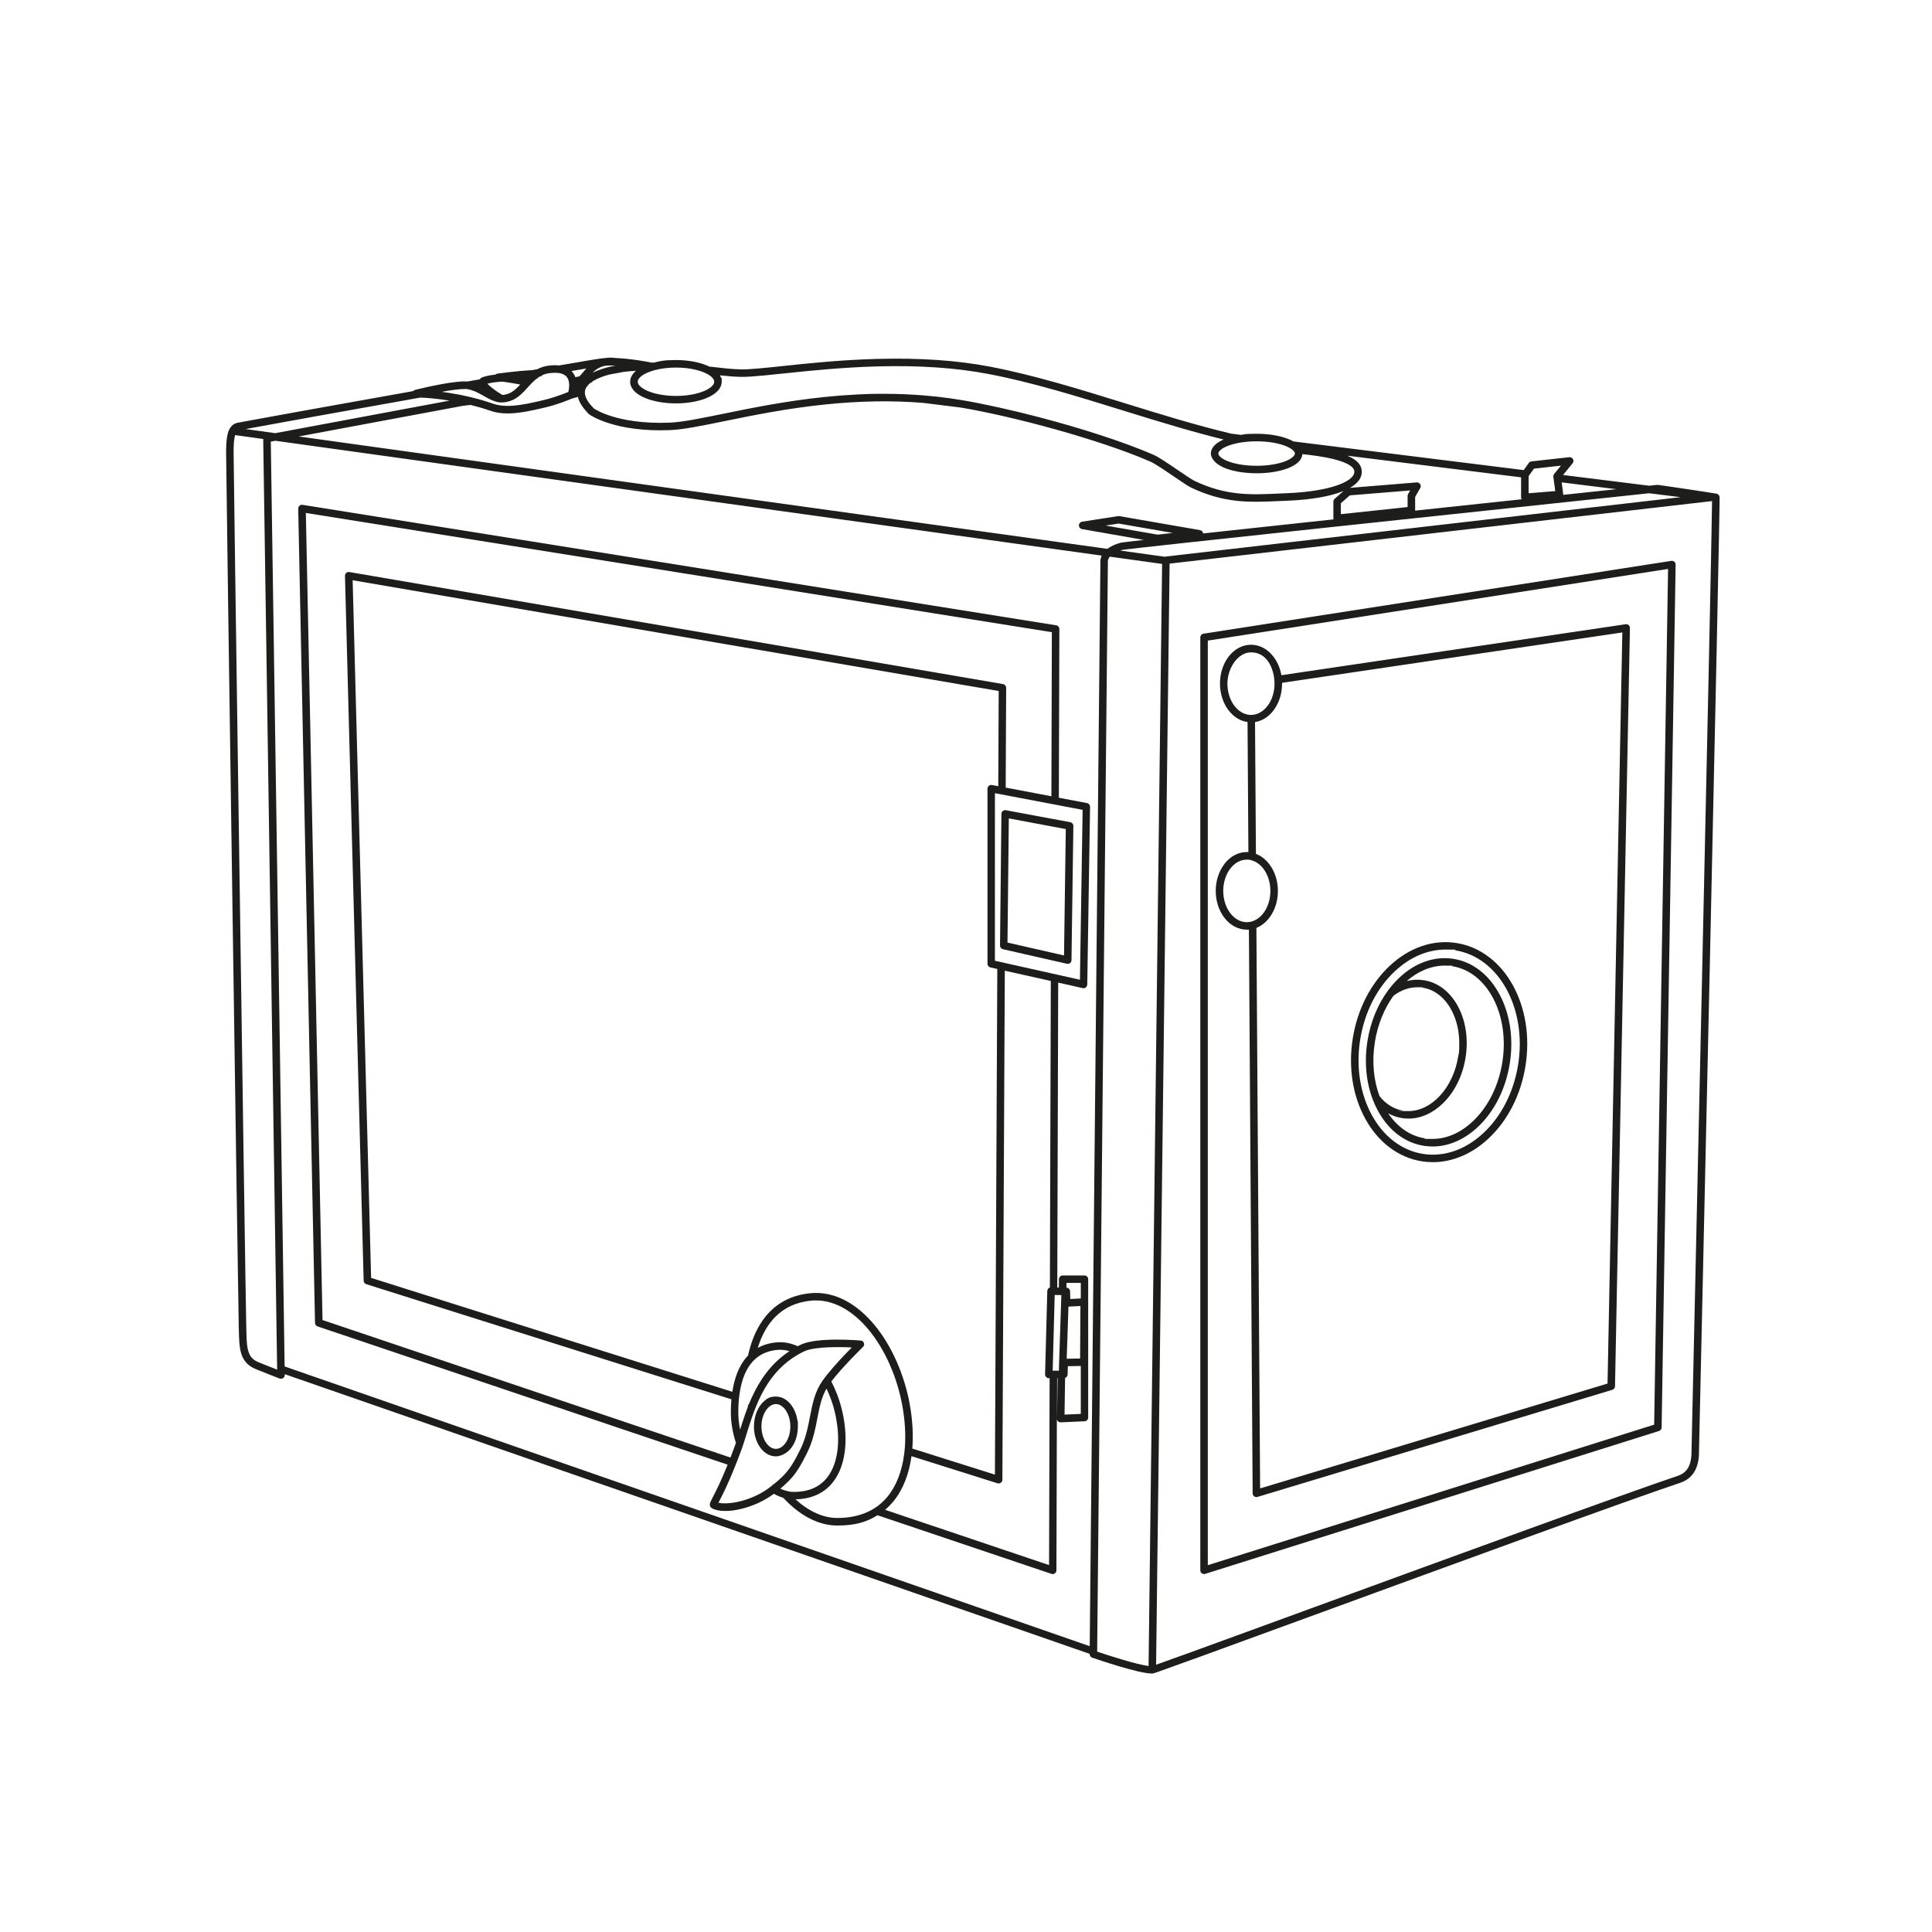 <?xml version="1.0" encoding="UTF-8"?>
<svg xmlns="http://www.w3.org/2000/svg" version="1.1" viewBox="0 0 5669.3 5669.3">
  <defs>
    <style>
      .cls-1 {
        fill: #1d1d1b;
      }
    </style>
  </defs>
  <!-- Generator: Adobe Illustrator 28.7.3, SVG Export Plug-In . SVG Version: 1.2.0 Build 164)  -->
  <g>
    <g id="Ebene_5">
      <g>
        <path class="cls-1" d="M1640.6,1126.8c-.6,0-1.1,0-1.7-.1.2.1.5.2.7.3l1-.2Z"/>
        <path class="cls-1" d="M5046,1461.4c0-.8,0-1.5,0-1.9-.2-6.6-4.7-9.9-8.5-10.8-3.4-.8-60.9-9.5-88.1-13.6-16.3-2.4-39.5-5.9-58.1-8.6-8.3-1.2-14.8-2.1-19.3-2.7-5.8-.8-8.8-1.2-11.1-.8-6.5.7-13.7,1.4-21.5,2.3l-252.8-31.5,28.1-34.3c2.8-3.5,3.3-8.3,1.1-12.2-2.1-3.9-6.4-6.2-10.9-5.7l-111,12.3c-3.1.3-5.9,2-7.7,4.5l-15,21-675.7-84.1c-5-2.9-10.6-5.5-16.9-7.9-24.5-9.3-56.9-14.5-91.1-14.5s-31.3,1.1-45.8,3.2l-28.4-3.5c-105.7-25.3-211.2-58-314.5-90-130.1-40.3-264.5-82-393.7-106.7-98.2-18.7-206.9-26.1-332.4-22.7-105.7,2.9-200.6,12.9-276.8,21-53.7,5.7-96.2,10.1-121.5,9.7-26-.4-55.7-3.9-90.1-7.9-1-.1-2-.2-3-.4-1.9-1-4-1.9-6.1-2.8-24.6-10.5-57.1-16.3-91.5-16.3s-45.3,2.6-64.8,7.5c-2.3,0-4.6,0-6.9,0-14.3-2.9-61.4-11.7-105.3-13.4-8.3-1.5-17.5-1.6-27.7-.3-1.3.2-2.5.3-3.8.5-2.9.2-5.7.4-8.5.7-10.9,1.2-57.8,9-126.3,20.9-8.8-1-18.6-.9-29.4.4-13.3,1.5-24.6,5.4-34.5,10.7-5.3.9-10.7,1.9-16.2,2.8-1.4,0-2.7,0-4.1.1-36.5,1.9-93.6,9.5-96,9.8-2.4.3-4.5,1.4-6.1,2.9-13.4,1.5-25.9,3.8-36.8,7.3-4.2,1.3-7.4,3.7-9.6,6.7-12.2,2.2-24.5,4.3-36.9,6.5-2.5-.2-5.1-.4-7.8-.4-46.1,0-141.2,24-145.2,25-2.3.6-4.2,1.9-5.7,3.5-247,44-488.5,87.6-515.1,92.9-14,2.8-23.6,13.3-28.5,31.2-3.5,12.6-5,29.8-5,55.6,0,59.1,35.3,2498.5,37,2559,.2,5.8.3,11.4.4,16.8,1.1,53,2,94.8,49.6,114.3,30.1,12.3,69.7,27.6,70.1,27.7,1.3.5,2.6.7,4,.7,2.2,0,4.4-.7,6.3-2,3-2.1,4.8-5.5,4.7-9.2v-2.3s2362,820.7,2362,820.7v.7c0,4.7,2.9,9,7.4,10.5,14.1,4.9,136.1,46.5,174.5,46.5s1.7,0,2.5,0c2.7-.1,4.7-.3,145-51.3,86.1-31.3,202.6-73.9,337.4-123.2,388.3-142,920.2-336.6,1065.3-384.9,15.1-5,27.1-12.9,36.1-23.8.8-.8,1.5-1.6,2-2.6,10-13.4,15.8-30.9,17.5-52.8,0-.2,0-.4,0-.6.1-7,16-711,31.3-1406,9-408.2,16-733.5,21-966.8,2.9-138.5,5.1-245.8,6.5-318.7.8-39.2,1.3-69.3,1.6-89.4.2-10.4.3-18.4.3-23.6,0-2.8,0-4.8,0-6.2ZM3370.4,4888.8c-34.1-4.3-112.8-29.3-150.8-42.2v-8.6c0,0,31.4-3186.8,31.4-3186.8,0-1,0-1.4-.2-2.3-.1-1.2-.5-7.7,6-15.4l153.3,21.3-39.4,3211.3-.3,22.6ZM1354.3,1191.4l26.5-3.2c19.2,4.8,39.3,10.5,59.6,17.6,15.3,5.3,31.9,7.4,49,7.4,34,0,69.9-8.2,100.8-15.3l6.8-1.6c36.6-8.3,69.9-21.9,80.6-26.5,6-1.6,12-3.3,18.1-5.1,3.8,15.9,14.6,32.7,32.2,50.3.4.4.9.8,1.4,1.2,3,2.1,75.5,52.6,237,45.9,39.1-1.6,92.8-12.6,160.8-26.5,80.7-16.5,181.1-37,293.1-48.6,102.3-10.6,197.7-12.2,289.3-4.7,0,0,0,0,.1,0l110.1,13.7c153.5,25.9,404.5,92.9,555.7,158.4,13.5,5.9,43.1,26,69.2,43.8,22.3,15.2,41.6,28.3,51,32.8,45.2,21.4,88,33.7,134.7,38.7,18.7,2,37.3,2.7,56.1,2.7s46.7-1.1,70.9-2.2c7.4-.3,14.9-.7,22.6-1,69.1-2.9,125.1-12.9,162.7-28.5l-26.1,22.9c-2.4,2.1-3.8,5.1-3.8,8.3v49.3c0,1,.1,2,.4,2.9-141.8,15.2-275.6,29.6-382.6,41.2-.5-4.8-4.1-8.9-9.1-9.7l-237-41.1c-1.2-.2-2.4-.2-3.6,0l-105.5,16.4c-5.3.8-9.2,5.4-9.3,10.8s3.8,10,9.1,10.9l181.5,31.8c-41.4,4.6-65.7,7.5-67.5,8-18,4.9-30.6,11.3-39.5,18.2l-2373.1-329.8,477.9-89.2ZM1792.6,1072.5c3.7,0,7.5,0,11.3.2.4,0,.8.2,1.2.3-14.3,2.6-33.7,7.2-52.3,14.7-5,2-9.7,4.1-14.1,6.4,9.4-9.8,20.6-17.9,39.1-21.1,0,0,0,0,0,0,4.7-.3,9.7-.4,14.8-.4ZM4132,1449.8c-1,1.7-1.5,3.5-1.5,5.5v32.6l-195.9,20.9v-32.1l26.4-23.1,177-14.4-6.1,10.7ZM3396.6,1568.8l-152.2-26.6,38-5.9,159,27.6-44.8,5ZM3420,1633.2c-.9.1-1.8.3-2.6.6-.6-.2-1.2-.3-1.8-.4l-128.2-17.8c2.2-.8,4.6-1.5,7.2-2.2,27.8-4.7,1007.1-109,1544.6-166l92.5,11.5-1511.6,174.3ZM4743.2,1435.5c-45.1,4.8-97.9,10.4-156.1,16.6,0-.8,0-1.6,0-2.4l-4.5-34.2,160.7,20ZM4501.2,1375.2l79.3-8.8-19.8,24.2v.2c-2,2.4-2.9,5.4-2.5,8.4l1.8,13.5,3.8,28.4-78.2,6.3v-50.3l10.4-14.6,5.2-7.3ZM4463.5,1400.7v58.7c0,2,.6,4,1.6,5.7-97.7,10.4-204.5,21.8-312.5,33.3,0-.2,0-.4,0-.6v-39.5l15-26.2c2-3.5,1.9-7.9-.3-11.4-2.2-3.4-6.1-5.4-10.2-5.1l-195.8,16c11.3-6.4,20-13.6,25.8-21.4,8.1-10.9,10.8-23.2,7.7-35.6-3.8-15-17.4-27.4-41.4-37.4l510,63.5ZM3799.7,1330.9c0,7.2-11.4,16.2-29,22.9-22.1,8.4-51.6,13-83.3,13s-61.2-4.6-83.3-13c-17.6-6.7-29-15.7-29-22.9s11.4-16.2,29-22.9c8.6-3.3,18.4-6,29.1-8.1,2.8-.5,5.7-1.1,8.7-1.5,7.5-1.2,15.4-2.1,23.4-2.6,7.2-.5,14.6-.8,22.1-.8,31.6,0,61.2,4.6,83.3,13,6.8,2.6,12.7,5.5,17.4,8.6.6.4,1.1.8,1.7,1.1,5.9,4.2,9.5,8.5,9.9,12.4,0,.3,0,.5,0,.8ZM2298.1,1096.1c75.9-8,170.3-17.9,275.1-20.9,123.9-3.4,231.1,3.9,327.7,22.3,127.9,24.4,261.8,65.9,391.3,106.1,53.6,16.6,107.7,33.4,162.2,49.2,45.2,13.2,90.6,25.7,136.2,36.9-1.3.6-2.6,1.1-3.8,1.7-21.8,10.3-33.6,24.1-33.6,39.4s15.3,32.9,43.2,43.5c24.5,9.3,56.9,14.5,91.1,14.5s66.6-5.1,91.1-14.5c26.9-10.2,42.2-25,43.1-41.7,23.3,2.5,59,6.7,90.6,14.4,49.2,12.1,59.5,25.8,61.3,32.9,1.5,6,.2,11.4-4,17.1-9.3,12.4-32,24.1-63.9,32.8-33.8,9.2-77.6,15.2-126.6,17.3-7.7.3-15.2.7-22.6,1-88.1,4.1-157.7,7.3-251.3-37-7.9-3.8-28.3-17.6-48.1-31.1-28.2-19.2-57.4-39.1-72.9-45.8-89.7-38.8-214.1-78.2-332.9-109.4-83.6-21.9-164.4-39.8-228.4-50.6,0,0,0,0,0,0-11.7-2-22.9-3.7-33.4-5.2-25.6-3.6-51.5-6.5-77.6-8.6-38.6-3.2-77.9-4.8-118-4.8s-53.8.7-81.3,2.1c-30.9,1.6-62.4,4-94.6,7.4-113.1,11.8-214.1,32.4-295.2,49-67.1,13.7-120,24.5-157.3,26.1-80.1,3.3-136.6-8.2-169.9-18.5-32.1-9.9-49.3-20.6-52.8-22.9-14.8-15-23.5-28.5-25.9-40.4.2,0,.4-.1.6-.2-.2,0-.4,0-.6,0-.8-3.8-.9-7.5-.3-11,0,0,0,0,0-.1,0,0,0-.1,0-.2.2-1.4.6-2.8,1.1-4.2.8-2.3,1.9-4.5,3.3-6.7.6-.9,1.2-1.9,1.9-2.8,1.2-.4,2.4-.8,3.5-1.2-.8,0-1.7-.1-2.5-.2,2.7-3.2,6-6.3,9.8-9.1l6.8-.8c-1.7-.1-3.4-.2-5.2-.3.9-.7,1.9-1.3,2.9-2,4.3-2.8,9.2-5.5,14.4-8,10.7-5,23-9.3,36-12.6,0,0,0,0,0,0l39.1-7.3.8-.2h0s0,0,0,0c3.5-.4,7-.8,10.4-1.2,3.8-.4,7.5-.8,11.2-1.1,5.5-.5,10.9-1,16.3-1.3-3.6,3-6.6,6.2-9.1,9.5-1.6,2.1-2.9,4.2-4.1,6.4-.8,1.5-1.5,3.1-2,4.6-1.4,3.8-2,7.7-2,11.7s.1,3.7.4,5.5c.3,1.7.7,3.4,1.2,5,4.6,14.5,18.8,27.3,41.2,36.8,24.6,10.5,57.1,16.3,91.5,16.3s66.9-5.8,91.5-16.3c27.6-11.8,42.8-28.6,42.8-47.3s-.7-8-2.1-11.9c-.9-2.4-2-4.7-3.3-6.9,22.4,2.5,42.7,4.2,61.5,4.6,16.7.3,39.7-1.4,68-4.1,17-1.6,35.8-3.6,56.2-5.8ZM2066.5,1093.1c2.9,1.2,5.7,2.6,8.2,3.9,4.6,2.4,8.4,5,11.6,7.6,6.2,5.1,9.6,10.5,9.6,15.6,0,9.1-11,19.2-29.4,27.1-22,9.4-51.4,14.5-82.9,14.5s-60.9-5.2-82.9-14.5c-13.3-5.7-22.8-12.6-27-19.4-1.6-2.6-2.4-5.2-2.4-7.7,0-5,3.3-10.2,9.2-15.3,5-4.2,11.8-8.2,20.2-11.8,6.3-2.7,13.3-5,20.7-7,18.4-4.9,39.8-7.5,62.2-7.5s41,2.3,58.6,6.6c8.8,2.1,17,4.8,24.3,7.9ZM1720.5,1081.3c-3.2,3.4-6.1,6.9-8.9,10.3-3.9,4.7-7.6,9-11.5,12.9l-11.8,2.2c-1.9-5.2-4.5-9.9-7.8-14-1.1-1.4-2.3-2.7-3.6-4,16.4-2.8,31.1-5.3,43.6-7.4ZM1430,1125.9c12.8-3.3,27.7-5.2,43.8-6.1,3.7.5,8.2,1.1,13.5,1.9,10.1,1.5,23.2,3.7,39.3,6.7-3.4,3.7-6.8,7.2-10.2,10.4-5.3,5-10.7,9.3-16.7,12.7-1.6.9-3.3,1.8-5,2.5-6.1,2.7-12.8,4.5-20.5,5-.5-.3-1-.6-1.4-.9-1.5-.9-3.1-1.8-4.6-2.8-3.1-1.9-6.1-3.9-9.1-5.9-3.3-2.2-6.5-4.5-9.5-6.7-6.6-4.8-11.3-8.8-14.6-11.9-2.1-2-3.7-3.6-4.9-5ZM1371.4,1142.1c14.7,2,28.3,8.7,41.4,16,1.9,1.1,3.9,2.2,5.8,3.3.3.1.5.3.8.4,2.8,1.6,5.6,3.1,8.4,4.7,5.4,3,10.8,5.8,16.4,8.1,4.1,1.7,8.2,3.2,12.3,4.3,3.7,1,7.5,1.7,11.4,2,2.4.2,4.9.2,7.4,0,4.5-.3,8.7-.8,12.7-1.7,6.7-1.4,12.8-3.6,18.4-6.4l1.3-.2c-.3,0-.6,0-.8,0,7.2-3.6,13.6-8.2,19.5-13.3,4.6-4,9-8.3,13.2-12.7.4-.4.7-.8,1.1-1.2,2.8-3,5.6-6,8.3-9,.9-1,1.8-2,2.8-3,.4-.5.9-1,1.3-1.5,2.5-2.7,4.9-5.4,7.5-7.9.8-.8,1.6-1.7,2.5-2.5,2.3-2.3,4.7-4.6,7.2-6.7,1.4-1.2,2.8-2.4,4.3-3.6,1.9.1,3.8.3,5.7.4-1.5-.5-3.1-.9-4.6-1.2,2.7-2,5.5-3.9,8.4-5.7,2.2-.4,4.4-.8,6.7-1.2-.9-.3-1.8-.7-2.8-1,.8-.4,1.6-.8,2.5-1.2,4-1.9,8.2-3.4,12.7-4.6,3.3-.8,6.7-1.5,10.4-1.9,10.6-1.2,19.7-1.2,27.3,0,10.1,1.6,17.6,5.4,22.3,11.3,0,0,0,.1.1.2,1.1,1.4,2.1,2.9,2.9,4.5,1.1,2.1,1.9,4.4,2.5,6.7.2.9.4,1.7.6,2.6,0,.4.2.8.2,1.2.4,2.4.6,4.8.7,7.2,0,.7,0,1.4,0,2v.5c0,.4,0,.9,0,1.3-.1,4.7-.8,9.3-1.5,13.2-.3,1.4-.6,2.8-.9,4,0,.2,0,.3-.1.5-2.5,1.1-6.1,2.5-10.4,4.2-.7.3-1.5.6-2.3.9-15.1,5.8-38.4,14-62.8,19.6l-6.8,1.6c-7.3,1.7-14.9,3.4-22.6,5.1,0,0,0,0,0,0-24.4,5.2-50.5,9.8-74.8,9.6-14.3-.1-27.9-1.9-40.2-6.1-3.6-1.3-7.2-2.5-10.9-3.7-3.5-1.2-7-2.3-10.5-3.4-7.9-2.4-15.7-4.7-23.3-6.8h0c-7-1.9-13.8-3.7-20.6-5.3-1.6-.4-3.2-.8-4.7-1.1-22.9-5.4-44.4-9.4-63.8-12.3-6.1-.9-11.9-1.7-17.6-2.5,24.4-4.6,49.7-8.3,66.8-8.3s5.6.2,8.4.6ZM1233.7,1166.6c15.4.7,43.2,2.5,78,7.8,2.4.4,4.9.8,7.4,1.2l-311.7,58.2-199.7,37.3h0l-49.3-6.9h0l-37.7-5.2c35.5-6.6,111.7-20.4,207.6-37.7,90.1-16.2,197.8-35.5,305.4-54.7ZM722.9,3903.2c-.1-5.5-.2-11.1-.4-17-1-34-12.6-821.2-22.5-1513.6-7.7-538.1-14.5-1019-14.5-1044.8s1.4-40.5,4.5-51.1c.5.1,1,.2,1.4.3l4.7.6,76.3,10.6,40.6,2713.5.3,17.4c-14.3-5.6-36.2-14.1-54.5-21.6-9.1-3.7-15.9-8.4-20.8-14.3-13-15.5-14.3-39.8-15.1-80.1ZM835.2,4009.6l-40.6-2713.7,13.6-2.5h0l2424.7,337c-4.6,9.8-4.3,18.2-3.9,21.6l-31.3,3178.6-2362.6-820.9ZM4963.3,4271.4c-2.6,32.8-15.1,51.1-40.6,59.6-145.4,48.5-677.4,243.1-1065.9,385.1-64,23.4-125.8,46-182.5,66.7-137.4,50.2-244.8,89.3-281.8,102.2v-3.2s.3-23.4.3-23.4l39.3-3204.5,1580.5-182.2,11.3-1.3c-1.8,185.5-59.7,2759-60.6,2800.9Z"/>
        <path class="cls-1" d="M3190,2356.6l-82.9-15.7,1.5-495.1c0-5.4-3.9-10-9.3-10.9l-2211.4-353.5c-3.2-.5-6.5.4-9,2.6-2.5,2.1-3.8,5.3-3.8,8.5l49.3,2389.5c0,4.6,3.1,8.7,7.5,10.2l1203.3,405.7c-21.2,52.6-36.1,81.3-44.3,97-3,5.8-5,9.7-6.3,12.7-4.6,11.2,1.4,16.3,4.2,18,9.1,5.4,22.6,8.2,38.9,8.2s27.7-1.7,43.3-5.2c36.3-8.1,71.6-24.1,99.7-45.2,9.1,5,18.4,9,27.7,11.7,48.2,52.3,104,81.4,158.1,81.4s85.8-10.1,118.4-30.2l510.6,172.1c1.1.4,2.3.6,3.5.6,2.3,0,4.5-.7,6.4-2.1,2.9-2.1,4.6-5.4,4.6-8.9l1.3-444.5c.2,2.7,1.4,5.2,3.3,7.1,2.1,2,4.8,3.1,7.7,3.1s.3,0,.5,0l69.9-3.1c5.9-.3,10.5-5.1,10.5-11v-405.9c0-6.1-4.9-11-11-11h-63.7c-6,0-10.9,4.8-11,10.8l-.4,24.6h-4.6c0-.1,2.7-894.7,2.7-894.7l71.9,16.1c.8.2,1.6.3,2.4.3,2.4,0,4.9-.8,6.8-2.4,2.6-2.1,4.1-5.1,4.2-8.5l8.2-521.3c0-5.4-3.7-10-8.9-11ZM946.4,3873.8l-48.9-2368.6,2189.1,349.9-1.4,481.5-134.1-25.5,1.4-292.8c0-5.4-3.8-10-9.1-10.9l-1918.2-328.8c-3.2-.6-6.6.4-9.1,2.5-2.5,2.2-3.9,5.3-3.8,8.6l54.8,2068.4c.1,4.7,3.2,8.8,7.7,10.2l1071.4,337.8c-1.1,12.2-1.6,25-1.6,38.5,0,28.9,5.2,59.6,14.9,89.2-1.3,3.8-2.6,7.6-3.9,11.1-4.2,11.5-8.3,22.2-12.1,32.2l-1197.1-403.6ZM2906.1,2838.8l20.4,4.6-7,1483.7-242.4-76.4c3.2-39.9.8-83.6-7.4-129.4-15.8-87.8-53.5-172.8-103.5-233.1-26.5-32-55.5-56.3-86.2-72.3-33.4-17.4-67.9-24.5-102.5-21-64.4,6.4-113.8,37-146.9,90.8-15.8,25.7-27.7,56.4-35.6,92-6.7,7-12.7,14.9-18.1,23.7-13.6,22.1-22.9,49.8-27.9,82.7l-1060-334.2-54.2-2047.2,1895.8,325-1.3,279.4-18.5-3.5c-3.2-.6-6.6.2-9.1,2.3s-4,5.2-4,8.5v513.8c0,5.2,3.6,9.6,8.6,10.7ZM2205.5,4102l-.6-.2c0,.5,0,.9,0,1.4-2.9,6.4-5.5,12.8-8.1,19.1l-2.2-.7c.1,1.8.2,3.6.4,5.4h0c-3.1,7.9-5.9,15.7-8.6,23.4-5.4,15.4-10.1,30.5-14.6,44.7-3.5-17-5.3-33.9-5.3-50.3s.4-21.6,1.1-31.7c.6-7.7,1.3-15.2,2.4-22.3,3.2-23.1,8.7-43.3,16.3-60.5,2.7-6.2,5.8-11.9,9.1-17.3,1.7-2.8,3.5-5.5,5.4-8h0s0,0,0,0c4.3-5.9,9-11.3,14.2-16,17.1-15.8,38.6-25.1,64.3-27.7,3.2-.3,6.3-.5,9.5-.5,9.3,0,18.6,1.4,27.8,4.1-55.1,36.3-88.3,86.6-111.1,137.2ZM2108.2,4409.7c.8-1.5,1.6-3.1,2.4-4.7,8.4-16.1,23.8-45.8,45.6-100.1,2.6-6.5,5.3-13.3,8.1-20.5,2.3-6.1,4.8-12.4,7.2-19,1.5-4.1,3.1-8.4,4.7-12.7.3-.8.6-1.5.8-2.3,1.9-5.2,3.8-10.7,5.6-16.4,2.9-8.7,5.7-17.8,8.6-27.3,1.2-3.7,2.3-7.5,3.5-11.4,2.1-6.9,4.4-13.9,6.7-21,2.4-7.2,4.8-14.5,7.5-21.9,2.8-7.8,5.7-15.7,8.9-23.5,2.7-6.8,5.6-13.5,8.7-20.3,5.2-11.5,11-22.8,17.5-34,25.3-43.5,57.2-76.2,97.1-99.3,3.7-2.1,7.4-4.2,11.2-6.1,2.4-1.2,4.8-2.4,7.3-3.6,1.3-.6,2.8-1.3,4.3-1.9,30.7-11.8,95-11.7,135.7-9.7-18.7,18.8-48.8,50.1-72,79.2-2.5,3.1-4.9,6.2-7.2,9.2-2.1,2.8-4.1,5.5-6,8.2-.4.5-.7,1-1.1,1.5-22.3,32-29.1,66.9-36.3,103.9,0,.3-.1.6-.2.9-1.3,6.9-2.7,13.8-4.1,20.8-5.2,25.2-11.9,51-25,77.1-17.5,35-29.1,54.8-48.6,74.9-4.3,4.4-8.9,8.8-14.1,13.4-1.4,1.2-2.8,2.5-4.2,3.7-1.3,1.2-2.7,2.3-4.1,3.5-2.4,2-4.9,4-7.4,6.1-1.2-.8-2.3-1.6-3.5-2.5.8,1.1,1.6,2.2,2.4,3.3-2.5,2-5.1,4-7.8,6.1h-.1c-3,2.5-6.1,4.7-9.3,6.9-52,36-116,46-142.9,39.3ZM2290.5,4368.5h0s0,0,0,0c-.1-.2-.3-.3-.4-.5,2.9-2.4,5.7-4.8,8.4-7.1,2.3-2,4.4-3.9,6.5-5.9,6.4-5.9,12-11.6,17.2-17.4,17.2-19.4,29.1-40.1,45.4-72.8,13.9-27.7,21-54.4,26.4-80.3,1.5-7.3,2.9-14.5,4.3-21.7,0-.5.2-1.1.3-1.6,6-31,11.6-60.4,26.7-86.5,13.1,27.3,22.9,57.6,28.5,88.6,1.1,6.1,2,12,2.8,18,1.1,8.1,1.8,16,2.3,23.8,3.3,55.6-8.4,102.8-33.7,133.1-8.4,10-18.2,18.2-29.4,24.4-9.9,5.5-20.9,9.6-33,12.1-10.1,2.1-20.9,3.2-32.4,3.2s-13.1-.8-19.7-2.3c-6.7-1.5-13.4-3.8-20.1-6.8ZM2456.8,4454.4c-41,0-83.5-19.4-122.4-54.8,23.6-.5,44.7-5,63.1-13.4,8.8-4,17.1-9,24.6-14.9,7.2-5.6,13.8-12,19.8-19.2,27.6-33,41.1-82.5,39.1-140.2-.2-7.7-.8-15.6-1.6-23.6-1-9.5-2.3-19.2-4.1-29.1-6.7-37-19.2-73.4-35.9-105.3,34.5-44.8,92.3-100.7,93-101.3,3.1-3,4.2-7.5,2.8-11.6-1.4-4.1-5.1-6.9-9.4-7.3-5.2-.4-128-10.8-175.6,12-3.2,1.5-6.3,3.1-9.4,4.7-20.7-9.5-42.2-13.4-63.6-11.2-20,2-37.9,7.4-53.6,16.2,22.1-71.6,67.7-129.9,156-138.7,4.9-.5,9.9-.7,14.8-.7,25.3,0,50.6,6.5,75.3,19.4,28.1,14.6,54.8,37.1,79.4,66.8,23.8,28.8,44.8,63.5,61.6,101.5,16.8,38,29.6,79.4,37.2,121.5,7.6,42.1,10,82.1,7.6,118.7-.5,7.6-1.2,15.1-2.2,22.4-6.5,51.3-23.3,94.8-49.8,126.5-9.4,11.2-19.9,21-31.6,29.1-8,5.6-16.5,10.5-25.5,14.6-25.8,11.9-55.8,17.9-89.8,17.9ZM3101.7,4159.5l.4-115.4h1.4l-1.7,115.4ZM3135.3,3834.2c12.9-.8,26.4-1.5,35.1-1.8l-.9,154-39.3.7,5.1-152.9ZM3171.5,4149l-47.7,2.1,1.6-107.6c4.2-1.4,7.3-5.4,7.4-10.1l.7-24.4,38-.7v140.7ZM3129.6,3764.6h41.9v45.7c-6.3.2-15.9.6-30.8,1.5l-.6-22.5c-.2-5.8-4.8-10.5-10.7-10.7l.2-14ZM3107.1,3800.1l7.5.2c-.1.6-.2,1.3-.2,2l-7.2,215.8c0,1.4.2,2.8.6,4.1h-18.8l5.9-222.3,7.8.2h4.4ZM3080.8,3778.1c-4.3,1.4-7.4,5.4-7.6,10.1l-6.5,244.6c0,3,1,5.8,3.1,8,2.1,2.1,4.9,3.3,7.9,3.3h2.3l-1.6,548.5-481.2-162.2c8.4-7,16.1-14.9,23.4-23.5,28.4-34,46.7-80,54.1-133.9l252.4,79.6c1.1.4,2.2.5,3.3.5,2.3,0,4.6-.7,6.5-2.1,2.8-2.1,4.5-5.3,4.5-8.8l7.1-1493.8,135,30.2-2.7,899.7ZM3169,2875l-63.4-14.2-22-4.9-135-30.2-22-4.9-7.1-1.6v-491.7l9.4,1.8,22,4.2,134.2,25.5,22,4.2,69.8,13.2-7.9,498.6Z"/>
        <path class="cls-1" d="M2323.7,4246.4c11.4-16.3,17.6-37.8,17.6-60.5s-.5-12.5-1.4-18.5c-1.4-8.9-3.8-17.4-7.1-25.3-2.5-6-5.6-11.7-9.2-16.8-12.2-17.5-28.8-27.2-46.8-27.2s-25.7,5.2-36.2,14.9c-3.8,3.5-7.4,7.6-10.6,12.3-1.4,2-2.7,4.1-3.9,6.2-7.2,12.5-11.8,27.5-13.2,43.4-.3,3.6-.5,7.3-.5,11,0,22.7,6.3,44.2,17.6,60.5,2.3,3.3,4.8,6.3,7.4,9.1,11.2,11.8,24.9,18.1,39.5,18.1s34.6-9.7,46.8-27.2ZM2234.4,4185.9c0-18.5,5.2-35.4,13.4-47.5,5.6-8.2,12.5-14.1,20.1-16.7,2.9-1,5.8-1.5,8.9-1.5,8.8,0,17.1,4.4,24,11.9,6.4,7,11.6,16.6,14.8,27.7,2.3,8.1,3.6,16.9,3.6,26.1,0,35.6-19.4,65.7-42.4,65.7s-42.4-30.1-42.4-65.7Z"/>
        <path class="cls-1" d="M3084.9,2402.4l-133.3-24.9c-.3,0-.6,0-.9-.1-2.9-.3-5.8.6-8.1,2.4-2.5,2.1-4,5.1-4,8.4l-4.1,386.4c0,5.2,3.5,9.7,8.6,10.8l5.7,1.3,134.9,30.7,22,5,25.1,5.7c.8.2,1.6.3,2.4.3,2.4,0,4.9-.8,6.8-2.4,2.6-2.1,4.2-5.2,4.2-8.5l5.5-393.8c0-5.3-3.7-10-9-11l-33.8-6.3-22-4.1ZM3127.5,2432.8l-5.2,370.9-16.7-3.8-22-5-127.2-29,3.9-364.4,124.4,23.3,22,4.1,20.7,3.9Z"/>
        <path class="cls-1" d="M4913.3,1648.4c-2.4-2.1-5.7-3.1-8.9-2.6l-1372.9,213.7c-5.4.8-9.3,5.4-9.3,10.9v2737.5c0,3.5,1.7,6.8,4.5,8.9,1.9,1.4,4.2,2.1,6.5,2.1s2.2-.2,3.3-.5l1331.7-419.3c4.5-1.4,7.6-5.6,7.7-10.3l41.1-2532c0-3.2-1.3-6.4-3.8-8.5ZM4854.1,4180.5l-1309.9,412.4V1879.8l1350.6-210.3-40.8,2511Z"/>
        <path class="cls-1" d="M3593.3,2534.9c-16.6,21.3-25.8,49.5-25.8,79.4s9.2,58.1,25.8,79.4c17.3,22.1,40.5,34.3,65.4,34.3s4.1,0,6.1-.3l11,1654.5c0,3.5,1.7,6.7,4.5,8.8,1.9,1.4,4.2,2.1,6.5,2.1s2.1-.1,3.2-.5l1041.3-314.3c4.6-1.4,7.7-5.5,7.8-10.3l43.8-2225.1c0-3.2-1.3-6.3-3.7-8.5-2.4-2.1-5.7-3.1-8.9-2.6l-1010.2,149.6c-3.6-20.7-11.7-39.7-23.7-55.1-17.3-22.1-40.5-34.3-65.4-34.3s-48.1,12.2-65.3,34.3c-16.6,21.3-25.8,49.5-25.8,79.4s9.2,58.1,25.8,79.4c14.9,19.1,34.1,30.8,55.1,33.6l2.5,381.7c-1.5,0-3.1-.1-4.6-.1-24.9,0-48.1,12.2-65.4,34.3ZM3660.6,2096.8c-33.2-6.7-58.8-44.8-58.8-90.7s31-91.8,69.1-91.8,60.1,30.2,67.3,70.7c1.2,6.8,1.8,13.8,1.8,21.1s0,.6,0,.9c-.3,45-25.1,82.3-57.5,89.6-3.8.9-7.7,1.3-11.6,1.3s-7-.3-10.4-1ZM3682.7,2118.9c20.4-3.2,39.1-14.8,53.6-33.4,16.6-21.3,25.8-49.5,25.8-79.4s0-1.6,0-2.4l998.5-147.9-43.4,2204.1-1019.5,307.7-10.9-1644.8c14-5.6,26.7-15.4,37.3-28.9,16.6-21.3,25.8-49.5,25.8-79.4s-9.2-58.1-25.8-79.4c-10.9-14-24.2-24-38.7-29.5l-2.6-386.6ZM3663.4,2522.8c7.8.7,15.2,3.1,22,6.9,24.9,13.9,42.4,46.6,42.4,84.6s-17,69.7-41.2,83.9c-6.8,4-14.2,6.6-21.9,7.5-2,.2-4,.4-6,.4-38.1,0-69.2-41.2-69.2-91.8s31-91.8,69.2-91.8,3.2,0,4.8.2Z"/>
        <path class="cls-1" d="M4177.6,3362.2c8.7,1.4,17.4,2.1,26.1,2.1,47.8,0,95.1-20.7,135.6-59.8,47-45.4,79.3-110.5,90.9-183.2,11.6-72.7,1.2-144.6-29.4-202.4-31.1-58.9-79.3-96.2-135.6-105.2s-113.8,11.5-161.6,57.8c-11,10.7-21.3,22.4-30.6,35.1-30.4,41.3-51.4,92.5-60.3,148.1-9.7,60.8-4,121,16,172.9,3.9,10.2,8.4,20,13.4,29.4,31.1,58.8,79.3,96.2,135.6,105.2ZM4048.1,3216.7c-17.7-47.6-22.6-102.8-13.7-158.6,8.3-52.3,27.9-99,54.6-136.1,21.9-16.4,46-25,70.1-25s10.6.4,15.8,1.3c34.9,5.6,65,29.2,84.7,66.5,14.8,28.1,22.5,61.3,22.5,96.2s-1,25.9-3.1,38.9c-14.7,92.4-78.3,160.5-145.9,160.5s-10.5-.4-15.8-1.3c-27.4-4.4-51.1-19.7-69.1-42.5ZM4113.7,3280.9c6.5,1,13,1.5,19.4,1.5,35.5,0,70.6-15.3,100.6-44.3,34.6-33.5,58.4-81.3,66.9-134.8,8.5-53.5.8-106.3-21.6-148.9-23-43.6-58.8-71.3-100.7-78-16.8-2.7-33.8-1.8-50.3,2.3,33.1-28.7,71.7-45.2,111.3-45.2s14.9.6,22.4,1.8c103.1,16.5,169,143.1,146.7,282.4-10.9,68-40.9,128.7-84.5,170.8-36.3,35.1-78.3,53.6-120.4,53.6s-15-.6-22.5-1.8c-42.6-6.8-80.1-32.6-107.5-73.3,12.5,6.8,25.9,11.5,40.1,13.8Z"/>
        <path class="cls-1" d="M4076.5,3366.2c28.8,22,60.9,36,95.5,41.5,10.9,1.7,21.8,2.6,32.6,2.6,23.8,0,47.5-4.1,71-12.3,32.8-11.5,63.6-30.4,91.5-56.3,56.9-52.8,95.8-128.7,109.3-213.8,13.6-85.1.3-169.3-37.3-237.2-18.5-33.3-41.8-60.9-69.5-82-28.8-22-60.9-36-95.5-41.5-34.6-5.5-69.4-2.2-103.6,9.7-32.8,11.5-63.6,30.4-91.5,56.3-56.9,52.8-95.8,128.7-109.4,213.8-13.6,85.1-.3,169.3,37.4,237.2,18.5,33.3,41.8,60.9,69.4,82ZM3991.4,3050.4c12.8-80.2,49.2-151.7,102.6-201.2,44.3-41.1,95.8-62.8,147.6-62.8s19.5.8,29.2,2.3c127.8,20.4,210.3,170.9,184,335.6-12.8,80.2-49.2,151.7-102.6,201.2-52.6,48.8-115.4,70.3-176.8,60.5-127.8-20.4-210.3-170.9-184-335.6Z"/>
      </g>
    </g>
  </g>
</svg>